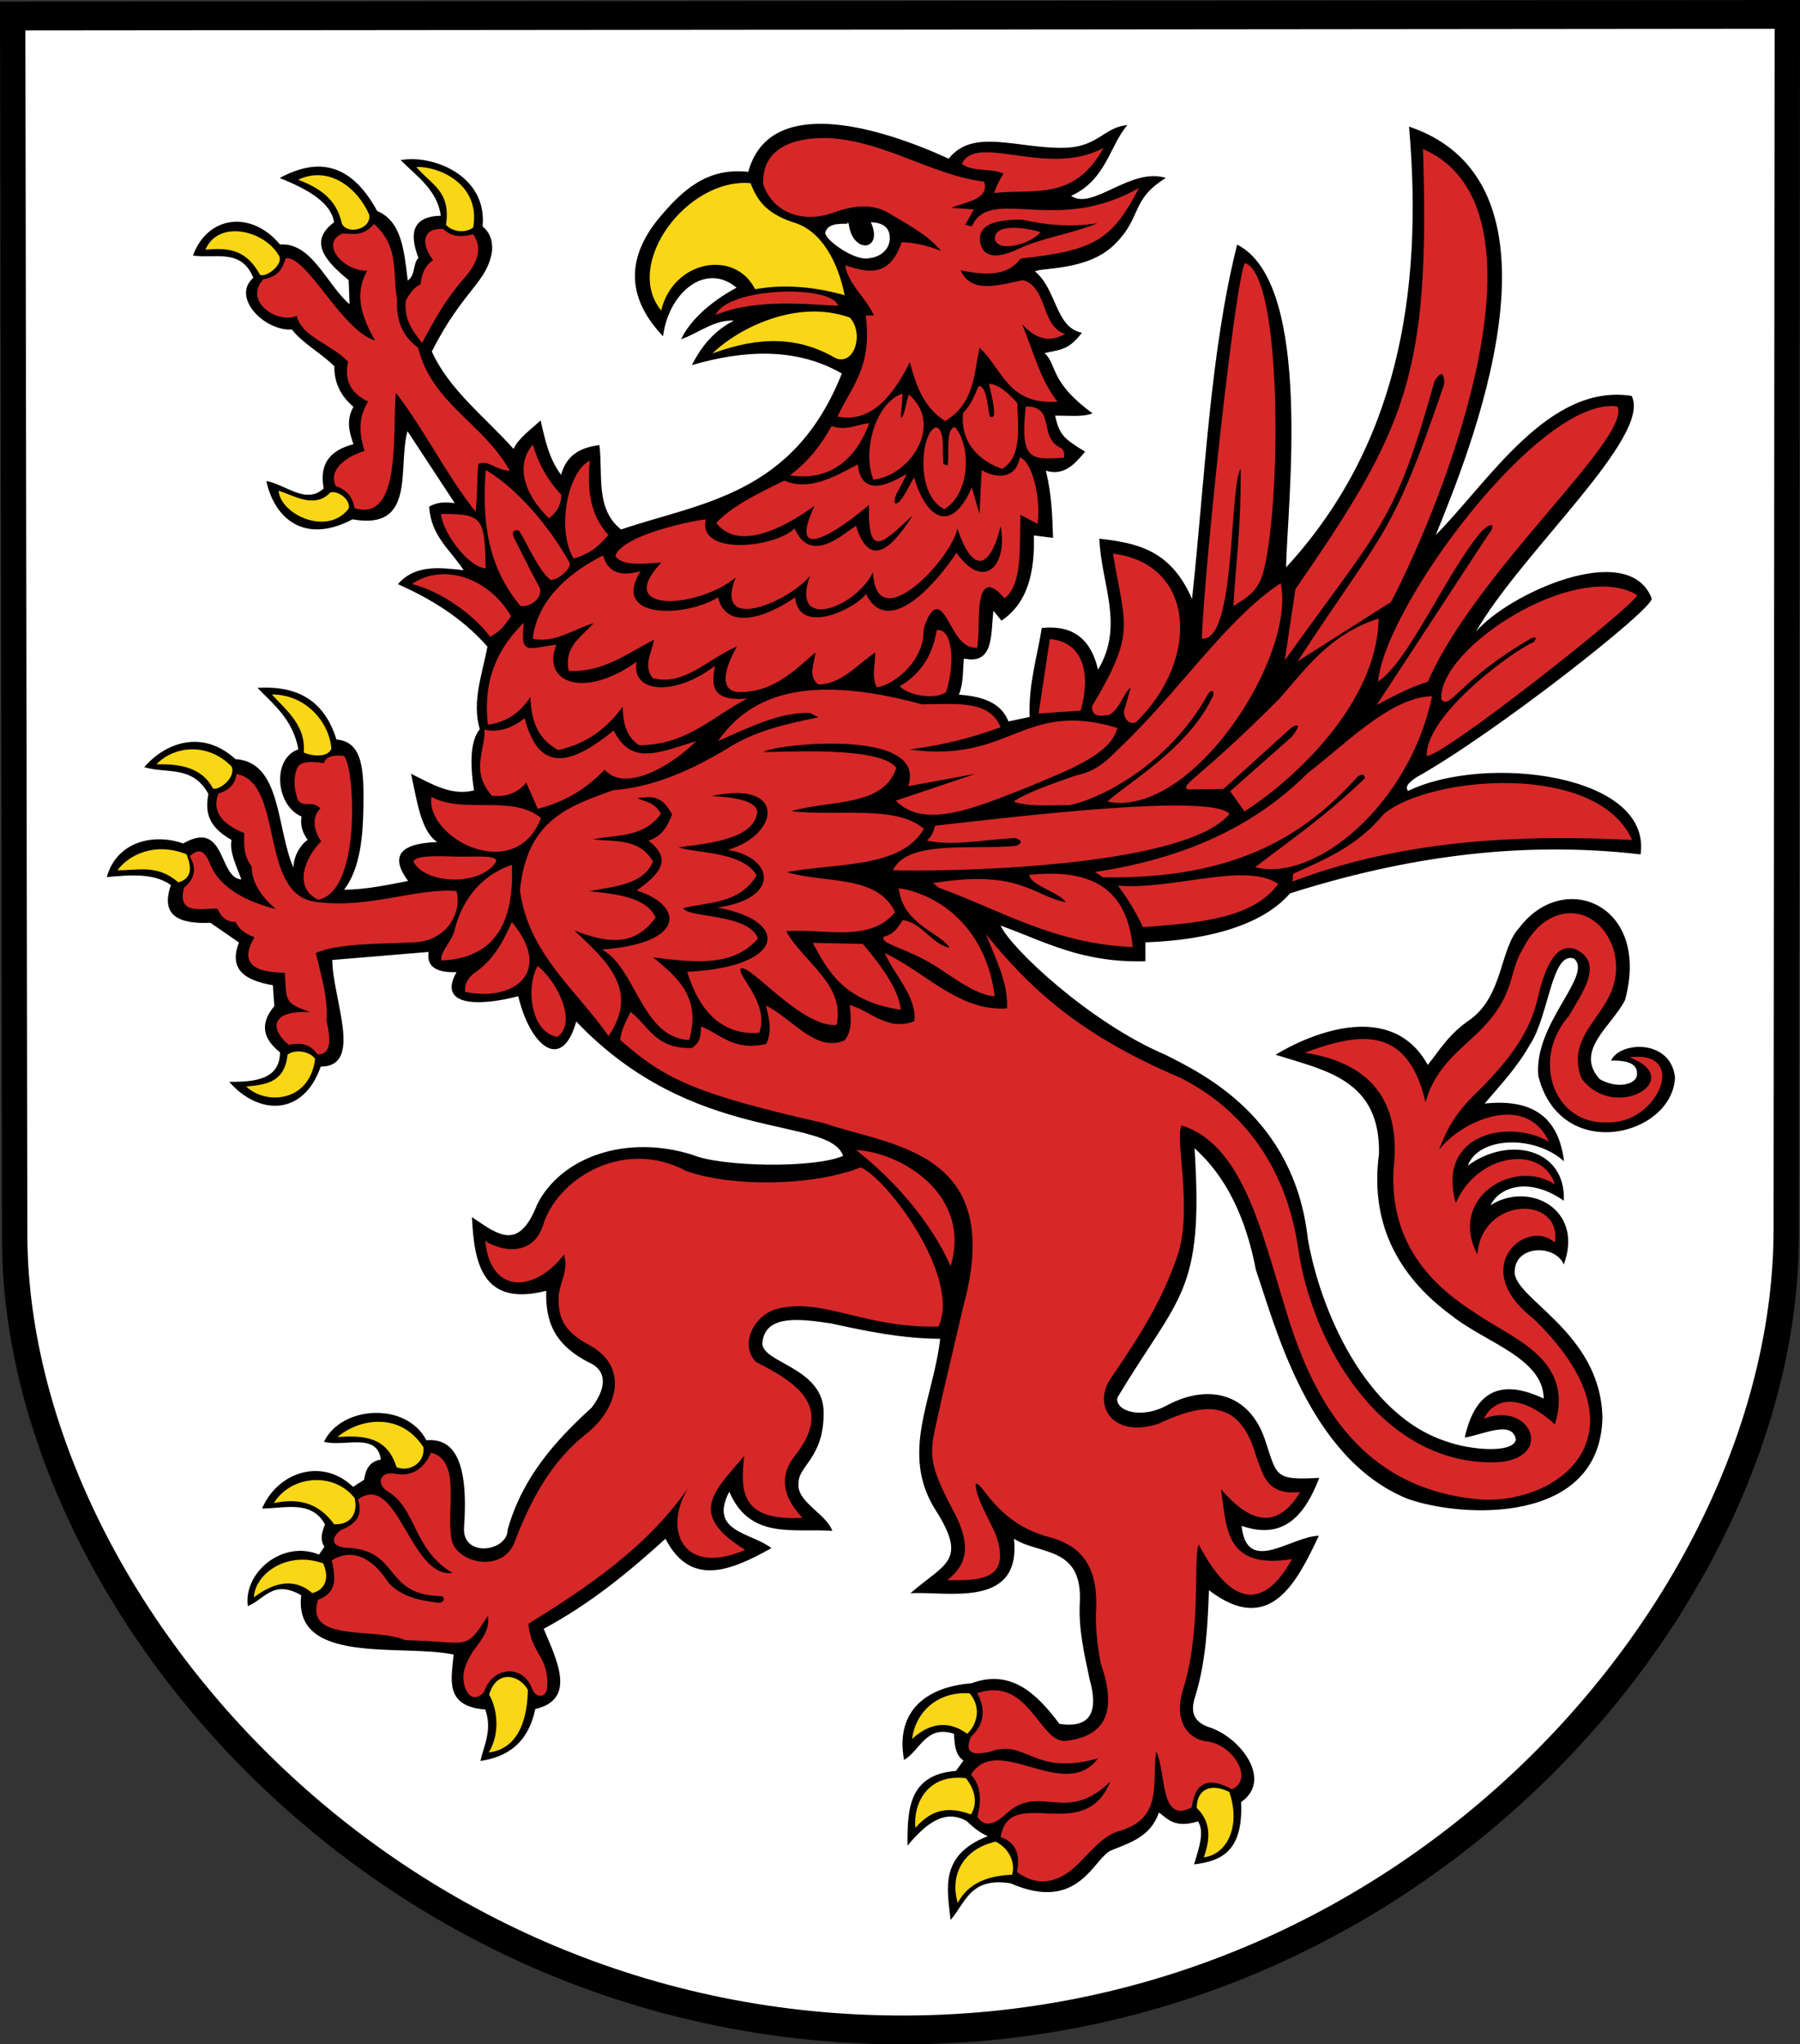 <?xml version="1.0" encoding="UTF-8" standalone="no"?>
<!-- Created with Inkscape (http://www.inkscape.org/) -->

<svg
   xmlns:dc="http://purl.org/dc/elements/1.1/"
   xmlns:cc="http://creativecommons.org/ns#"
   xmlns:rdf="http://www.w3.org/1999/02/22-rdf-syntax-ns#"
   xmlns:svg="http://www.w3.org/2000/svg"
   xmlns="http://www.w3.org/2000/svg"
   xmlns:sodipodi="http://sodipodi.sourceforge.net/DTD/sodipodi-0.dtd"
   xmlns:inkscape="http://www.inkscape.org/namespaces/inkscape"
   id="svg2"
   sodipodi:version="0.32"
   inkscape:version="0.48.0 r9654"
   width="743.176"
   height="844.098"
   sodipodi:docname="POL_województwo_zachodniopomorskie_COA.svg"
   version="1.0">
  <rect width="100%" height="100%" fill="#333333" stroke="none"/>
  <defs
     id="defs5">
    <style
       id="style6"
       type="text/css" />
    <style
       id="style6-9"
       type="text/css" />
  </defs>
  <sodipodi:namedview
     inkscape:window-height="775"
     inkscape:window-width="1132"
     inkscape:pageshadow="2"
     inkscape:pageopacity="0.0"
     borderopacity="1.0"
     bordercolor="#666666"
     pagecolor="#ffffff"
     id="base"
     inkscape:zoom="0.60273068"
     inkscape:cx="389.42955"
     inkscape:cy="403.09527"
     inkscape:window-x="169"
     inkscape:window-y="-15"
     inkscape:current-layer="svg2"
     showguides="true"
     inkscape:guide-bbox="true"
     showgrid="false"
     inkscape:window-maximized="0"
     fit-margin-top="0"
     fit-margin-left="0"
     fit-margin-right="0"
     fit-margin-bottom="0" />
  <g
     id="g3970"
     transform="translate(-4.959,2.651)">
    <path
       sodipodi:nodetypes="ccsscc"
       inkscape:connector-curvature="0"
       style="fill:#000000;fill-opacity:1;stroke:none"
       d="M 748.135,-2.651 4.959,-1.976 5.795,509.51 C 6.039,658.843 156.813,839.536 374.28,841.432 591.747,843.328 747.545,662.161 747.684,507.548 z"
       id="path3944" />
    <path
       inkscape:connector-curvature="0"
       id="path2972"
       d="M 737.656,9.25 15.438,9.906 16.25,506.969 c 0.237,145.122 146.759,320.72 358.094,322.562 211.335,1.843 362.739,-174.216 362.875,-324.469 L 737.656,9.25 z m -393.125,39.219 c 18.324,0.253 39.994,8.829 52.125,14.406 9.982,-12.78 28.194,-4.151 47.562,-4.5 14.254,-0.257 16.477,-8.559 26.25,-9.375 -7.238,8.052 -8.7,22.646 -23.281,29.219 8.891,6.182 24.589,-11.982 39.125,-7.406 -14.995,9.273 -9.488,16.409 -21.75,28 -11.107,10.499 -30.317,8.95 -32.25,10.625 9.006,7.406 8.368,23.207 19.344,25.281 -5.639,7.53 -9.512,7.004 -15.375,8.406 5.223,4.986 2.022,11.989 19.75,24.875 -3.857,1.647 -9.561,0.891 -15.469,1 1.881,7.751 3.169,9.22 12.406,14.844 -4.296,5.171 -8.691,10.139 -16.188,7.844 2.449,9.977 2.632,18.829 2.969,27.75 l -7.938,-1 c 0.417,14.976 -2.398,27.807 -13.375,35.188 L 415.125,249.5 c -1.189,9.717 0.373,22.439 -12.188,19.75 -0.49,4.978 -0.097,9.96 -2.062,14.938 9.005,0.575 17.423,3.027 20.438,11.031 l 8.75,-1.844 c -0.486,-13.555 3.081,-24.656 5.031,-36.75 11.442,-1.176 19.937,3.163 23.219,17.219 11.061,-18.303 1.127,-35.791 0.562,-54.094 14.371,1.779 29.227,3.906 38.25,24.938 5.33,-49.436 7.386,-101.799 18.625,-146.344 31.838,16.131 20.524,108.478 20.219,133.25 45.579,-49.491 56.81,-112.366 50.75,-181.969 71.305,24.062 23.831,136.828 11.031,168.625 22.011,-22.248 46.648,-62.786 80.875,-57.438 8.564,16.776 -45.527,64.528 -64.312,97.406 12.774,-15.348 62.97,-38.609 72.594,-13.781 1.196,3.902 -64.929,55.941 -97.406,74 -2.188,1.679 -4.718,3.295 -3.219,5.5 31.773,-15.448 100.796,-7.044 96.031,26.188 -50.014,-5.84 -98.001,1.256 -144.75,16.094 -11.036,12.813 -33.097,19.315 -59.719,20.219 l 0,7.812 c -26.699,0.69 -41.701,-8.284 -59.75,-14.719 4.04,9.142 36.641,39.991 68,53.312 15.028,7.65 53.161,25.54 58.812,75.812 4.839,28.586 23.416,73.416 57.906,84.062 8.578,3.103 26.538,5.027 28.031,-0.906 -1.42,-8.355 -13.509,-2.099 -21.125,-0.906 3.885,-17.592 13.472,-25.166 32.594,-16.094 -0.129,-16.661 -23.98,-23.145 -37.656,-34 -24.207,-17.662 -33.928,-40.168 -30.344,-67.094 0.563,-30.659 -22.264,-34.387 -42.719,-40.875 15.399,-9.319 48.149,-22.38 62.844,4.188 4.092,-4.812 8.129,-12.38 17.562,-18.75 13.63,-9.944 12.221,-29.354 20.219,-37.844 18.313,-24.344 54.499,-9.656 43.656,29.875 -5.472,10.753 -21.091,20.893 -10.406,32.625 7.639,4.292 14.614,1.914 15.281,-1.281 0.774,-4.914 -3.245,-6.508 -10.625,-6.406 3.702,-8.032 24.673,-8.952 26.406,6.938 -1.031,24.38 -47.288,35.724 -56.438,-0.562 -2.025,-21.676 22.724,-41.499 14.781,-48.469 -9.287,-3.411 -10.449,23.868 -18.188,35.406 -5.459,9.722 -12.267,16.763 -18.75,24.438 21.134,-2.247 30.687,6.876 32.781,23.844 -12.337,-11.07 -35.227,-10.247 -39.75,1.781 16.995,-12.488 40.546,-7.066 39.656,14.5 -13.99,-9.81 -26.418,-6.034 -30.25,1.844 15.646,-10.047 38.71,1.402 30.25,24.5 -3.566,-8.329 -19.543,-8.08 -20.25,2.25 -1.778,11.454 35.476,24.966 36.188,60.906 -0.917,44.366 -57.816,41.647 -80.531,33.531 -40.842,-16.603 -54.54,-71.349 -62.531,-94.438 -4.185,-21.818 -12.44,-38.785 -25.344,-50.25 3.872,60.018 -6.422,60.46 -31.875,103 -0.997,5.423 9.869,9.2 21.062,2.844 16.57,-8.613 33.326,-4.747 39.844,14.312 5.095,15.279 3.748,16.957 22.469,15.938 -5.806,15.001 -14.349,25.919 -32.062,19.812 2.109,20.64 20.586,4.231 31.875,4.094 -9.054,19.139 -20.193,41.721 -45.375,22.469 -0.496,14.633 -1.255,29.246 -5.5,43.344 -1.943,5.776 -2.002,10.932 6.312,13.469 12.859,4.591 25.342,21.857 12.469,30.656 0.96,20.742 -8.548,24.346 -19.406,25.75 1.942,-6.547 4.412,-13.336 1.625,-17.781 -9.53,2.922 -12.338,-0.836 -16.125,-3.656 -3.504,9.999 -11.732,12.359 -19.438,15.531 -7.387,2.506 -13.169,26.291 -41.875,13.688 -16.739,-2.646 -18.593,8.169 -24.719,15.125 -1.359,-12.594 -4.839,-26.709 15.312,-34.562 -4.474,-2.112 -6.376,-4.201 -8.781,-6.312 -9.083,-5.057 -16.85,1.235 -24.312,10.219 -0.103,-14.866 0.366,-29.345 20,-30.875 L 402.75,724.25 c -3.428,-2.256 -3.667,-6.649 -3.906,-11.031 -11.518,-3.81 -13.954,6.868 -20.625,10.812 -3.673,-19.885 8.783,-30.15 27.781,-31.656 16.087,-5.968 26.757,3.852 36.375,16.75 12.475,1.912 16.341,-4.516 12.469,-18.406 -2.209,-10.286 -4.533,-20.558 -4.094,-30.844 1.652,-24.485 -16.561,-20.339 -27.156,-27.188 3.125,29.196 -27.789,21.544 -42.719,22.5 14.208,-12.461 23.916,-13.098 10.219,-34.562 -14.695,-23.501 -0.673,-45.977 2.031,-70.5 -15.331,-0.044 -30.142,-3.057 -44.938,-6.312 -12.684,-1.934 -27.085,-3.789 -28.406,7.562 -1.484,8.801 26.059,10.18 25.219,30.031 -0.057,17.642 -10.315,21.294 -10.312,28 -1.303,7.964 11.433,12.853 13.906,20.031 -15.752,-1.198 -33.923,3.922 -42.531,-16.156 -8.717,16.726 9.401,16.864 17.375,23.281 -17.171,9.677 -33.532,15.993 -43.719,-3.875 -15.064,13.668 -30.901,26.757 -50.281,37.188 5.525,13.146 13.613,29.108 -3.469,33.125 -2.996,14.152 -11.542,19.781 -22.688,21.438 1.65,-6.761 4.954,-12.964 2.031,-21.25 -16.947,-1.268 -13.98,-12.488 -13.062,-22.688 -21.646,-4.508 -66.258,4.573 -62.938,-24.5 -11.661,-6.68 -15.29,1.891 -22.062,4.5 -1.768,-14.125 14.547,-27.406 29.406,-21.281 l 2.25,-3.25 c -2.044,-3.065 -0.934,-6.122 0.219,-9.188 -5.474,-10.121 -16.412,-6.648 -25.969,-6.562 6.189,-14.683 24.401,-21.465 37.594,-8.969 l 4.5,-2.875 c 0.7,-4.005 1.967,-7.596 6.969,-8.375 -1.597,-11.442 -15.14,-5.081 -23.5,-7.344 7.287,-15.084 34.102,-16.515 42.281,-0.625 10.982,-1.005 17.594,7.809 15.531,36.156 -0.623,12.545 17.987,9.732 18,0.844 5.959,-21.248 19.077,-36.244 34.719,-50.5 5.679,-7.486 6.515,-14.293 0.219,-17.969 -15.95,-7.647 -19.302,-17.728 -19,-30.25 -26.543,6.788 -29.744,-11.596 -30.656,-30.438 10.994,7.511 19.387,14.162 26.969,-5.312 9.945,-19.591 36.758,-28.934 63.969,-20.438 11.698,5.002 50.295,5.756 62.312,0.469 -5.918,-16.724 -61.756,-4.453 -110.188,-55.469 -5.991,21.307 -19.116,9.988 -23.938,-10.438 -16.701,4.334 -33.378,4.019 -25.5,-9.938 -9.528,0.32 -12.245,-3.077 -11.531,-8.344 l -39.75,3.312 c 0.097,16.09 13.014,44.018 -4.781,44.031 -7.301,20.895 -25.955,19.889 -37.781,6.281 11.144,0.103 20.877,-1.207 20.969,-12.156 -6.399,-5.174 -8.962,-11.161 -2.344,-19.125 l -0.594,-8.594 c -11.368,-1.944 -18.424,-6.423 -14,-17.656 l -11.781,-8.125 c -13.277,0.583 -20.722,-3.113 -16.312,-15.562 -7.001,-5.072 -16.75,-4.196 -26.5,-3.312 4.387,-15.428 20.353,-17.964 31.531,-13.875 17.782,-10.237 14.459,14.331 24.062,14.844 -2.132,-5.662 -5.045,-11.54 -4.062,-16.312 -10.345,-5.766 -10.812,-12.307 -9.562,-19 -6.559,-12.017 -17.436,-8.232 -26.5,-11.062 9.23,-10.605 24.418,-15.411 37.656,-3.312 19.089,1.167 16.858,28.609 23.938,44.781 0.087,-5.193 3.448,-9.958 5.875,-11.406 -1.698,-2.559 -3.173,-5.281 -2.562,-9.688 -10.654,-4.533 -12.281,-24.007 -1.25,-27.719 -2.343,-12.425 -10.096,-18.343 -16.906,-25.406 11.697,-0.607 26.472,1.493 32.625,21.344 10.887,0.888 11.36,12.621 11.125,27.75 -0.177,11.398 -1.129,25.403 -8,34.281 8.87,-0.039 18.186,-2.039 26.438,-3.625 -7.408,-10.02 -3.786,-15.529 12.031,-16.062 -6.828,-4.561 -8.339,-17.126 -10.812,-28.219 8.4,4.176 16.657,9.299 26,6.875 -1.884,-12.024 -1.3,-20.748 2.375,-25.25 -3.379,-11.623 1.119,-22.803 3.156,-34.125 -10.78,-12.217 -23.558,-19.738 -36.938,-25.781 7.106,-8.144 17.151,-6.848 27.125,-5.75 -5.336,-8.27 -13.589,-14.157 -14.219,-26.25 3.946,-2.209 7.222,-1.808 10.531,-1.469 l -19.5,-29.688 c -4.136,15.209 3.754,41.125 -22.688,36.406 -19.539,10.311 -32.116,0.056 -35.594,-15.812 7.916,1.355 16.354,9.862 23.688,3.062 -2.063,-11.126 3.596,-15.948 12.281,-18.281 -1.617,-4.829 -3.178,-9.65 0,-15.438 -4.824,-4.09 -7.948,-9.333 -7.875,-16.688 -4.911,-5.093 -12.981,-9.37 -17.531,-15.219 -11.307,0.732 -25.135,-13.285 -15.938,-21.344 -5.014,-12.422 -16.035,-7.774 -24.906,-9.219 6.204,-16.786 24.35,-18.531 35.938,-4.531 13.171,-0.949 19.153,16.43 28.719,24.656 l -0.375,-9.938 C 139.173,105.057 132.255,97.099 142.875,89.125 141.697,81.121 132.34,75.597 120.438,70.844 c 15.141,-8.137 29.023,-6.944 40.25,13.625 10.19,4.29 11.118,16.527 12.625,28.688 3.308,-2.19 1.965,-6.812 4.406,-9.312 -3.854,-10.132 -2.585,-17.091 9.219,-17.438 -1.303,-10.406 -9.927,-16.327 -16.562,-22.938 12.439,-2.421 35.836,5.796 33.844,27.375 2.754,2.306 4.113,5.228 3.938,9.812 -1.821,13.37 -11.806,15.975 -24.906,41.812 7.054,15.77 22.026,27.106 33.75,40.25 1.979,-4.424 7.083,-7.956 11.156,-11.781 1.814,7.886 3.478,15.853 8.469,22.469 2.256,-8.429 8.351,-11.335 15.812,-12.281 1.55,12.169 -1.838,26.246 8.938,34.844 32.772,-11.161 71.186,-14 91.156,-64.406 -18.822,-10.852 -40.452,-9.728 -61.906,-3.469 3.975,-7.916 9.412,-14.385 17.344,-18.344 -8.013,-0.545 -14.96,5.332 -21.812,7.688 3.056,-6.606 10.631,-14.706 22.906,-21.312 -12.744,-10.718 -28.048,1.964 -30.344,20.062 -13.877,-14.515 -16.461,-31.025 -1.469,-49.031 9.336,-11.085 19.509,-20.777 36.656,-18.844 4.138,-15.22 16.373,-20.041 30.625,-19.844 z M 364.5,89.094 c 5.433,11.701 -7.51,13.558 -9.125,0.656 -4.771,-0.114 -8.829,0.045 -9.719,3.812 0.356,3.304 12.751,11.86 18.188,10.375 3.924,-0.349 8.011,-2.882 8.469,-7.625 0.262,-5.272 -3.013,-7.008 -7.812,-7.219 z"
       style="fill:#ffffff;fill-opacity:1;stroke:none" />
    <path
       inkscape:connector-curvature="0"
       id="path3644"
       d="m 276.932,123.653 c 0.164,0 0.328,0 0,0 z"
       style="fill:none;stroke:#feed00;stroke-width:1px;stroke-linecap:butt;stroke-linejoin:miter;stroke-opacity:1" />
    <path
       inkscape:connector-curvature="0"
       id="path3654"
       d="m 354.754,89.74 c 0.071,0 0.141,0 0,0 z"
       style="fill:none;stroke:#feed00;stroke-width:1px;stroke-linecap:butt;stroke-linejoin:miter;stroke-opacity:1" />
    <path
       inkscape:connector-curvature="0"
       id="path1362"
       d="m 53.848,356.754 c 0.034,0 0.068,0 0,0 z"
       style="fill:none;stroke:#000000;stroke-width:1px;stroke-linecap:butt;stroke-linejoin:miter;stroke-opacity:1" />
    <path
       inkscape:connector-curvature="0"
       id="path1364"
       d="m 53.643,356.754 c 0.034,0 0.068,0 0,0 z"
       style="fill:none;stroke:#000000;stroke-width:1px;stroke-linecap:butt;stroke-linejoin:miter;stroke-opacity:1" />
    <path
       inkscape:connector-curvature="0"
       id="path2279"
       d="m 175.628,353.063 c 0.076,0 0.151,0 0,0 z"
       style="fill:none;stroke:#000000;stroke-width:1px;stroke-linecap:butt;stroke-linejoin:miter;stroke-opacity:1" />
    <path
       id="path2828"
       style="fill:#f9d616;fill-opacity:1;fill-rule:evenodd;stroke:none"
       d="m 501.961,764.236 c 3.122,-8.563 2.526,-15.127 -2.918,-20.427 0.088,-7.66 5.658,-10.377 13.461,-6.589 4.797,13.839 -0.696,25.8 -10.543,27.016 z m -101.588,18.824 c 4.474,-8.383 12.682,-11.266 22.491,-11.647 1.674,-6.801 -2.962,-11.836 -6.827,-13.655 -12.37,2.702 -19.26,12.705 -15.663,25.302 z m -17.47,-31.025 c -0.994,-9.627 4.73,-22.467 20.884,-20.482 4.899,6.262 4.149,11.874 2.008,14.96 -11.302,-4.282 -17.706,-0.301 -22.892,5.522 z m -1.336,-36.709 c 1.204,-10.465 10.011,-19.794 23.766,-18.8 5.626,6.753 2.052,14.016 -1.064,16.672 -7.751,-5.721 -15.733,-4.367 -22.702,2.128 z M 144.276,590.674 c 10.44,-0.653 20.432,-0.373 24.4,12.458 5.261,2.158 11.783,-1.647 11.119,-8.236 -9.462,-14.587 -26.241,-12.011 -35.519,-4.221 z m -26.254,27.283 c 10.74,-2.184 18.529,0.099 24.915,8.751 7.137,0.332 9.87,-4.942 8.442,-10.81 -8.758,-11.114 -26.451,-9.258 -33.357,2.059 z m -8.236,38.917 c 4.782,-3.588 14.772,-9.875 24.091,-1.75 4.141,-0.957 7.703,-4.853 4.53,-12.252 -14.767,-5.352 -28.124,4.149 -28.621,14.002 z m 96.967,64.07 c 5.1,-8.514 3.218,-18.819 0.146,-23.88 3.237,-10.886 12.853,-7.95 16.014,-1.933 -0.361,16.581 -6.622,24.663 -16.16,25.813 z M 106.634,445.968 c 8.395,-0.745 15.913,-1.901 17.042,-13.141 2.762,-2.239 9.009,-1.691 11.396,1.745 -2.333,18.151 -20.553,19.015 -28.438,11.396 z M 53.455,356.652 c 8.295,0.207 16.299,-2.661 25.152,5.03 5.836,-1.757 5.426,-6.314 3.388,-11.601 -13.249,-5.281 -24,0.389 -28.54,6.57 z m 16.118,-43.734 c 8.397,-0.095 18.377,0.623 23.304,9.958 2.133,1.11 9.671,-4.277 7.7,-9.034 -10.182,-10.431 -24.272,-8.153 -31.004,-0.924 z m 47.637,-28.828 c 14.023,-0.041 23.701,11.458 24.556,22.332 -1.504,4.187 -9.064,2.872 -11.389,1.607 0.882,-10.958 -6.779,-16.982 -13.167,-23.939 z m 181.887,-140.791 c 19.518,-7.23 35.663,-6.953 50.806,1.905 7.723,3.327 11.973,-10.073 5.927,-16.724 -21.843,-7.881 -46.118,4.42 -56.734,14.819 z m 54.599,-24.067 c -2.708,-13.522 -9.466,-26.827 -21.435,-30.159 -11.595,-3.903 -14.84,-9.616 -17.43,-16.092 -26.108,-2.31 -52.647,33.272 -36.891,52.571 4.916,-20.685 30.373,-25.474 38.785,-8.787 12.463,-2.243 24.932,-0.879 36.972,2.466 z m -233.731,80.779 c 5.399,1.337 14.662,7.85 21.371,0.678 3.311,-0.954 8.588,3.163 7.548,6.699 -8.78,11.458 -28.02,2.422 -28.918,-7.378 z m -0.085,-97.524 c 2.826,3.605 -4.914,9.659 -7.548,8.311 -5.568,-9.965 -12.177,-11.346 -22.558,-10.346 5.088,-12.229 23.674,-8.382 30.105,2.035 z m 8.226,-30.953 c 12.919,-5.99 24.619,3.608 29.342,14.586 0.716,6.099 -9.287,8.213 -11.364,3.477 -2.258,-10.448 -9.689,-14.764 -17.978,-18.063 z m 60.993,18.688 c 2.678,2.838 7.79,3.529 11.21,1.119 3.248,-17.962 -14.123,-25.378 -23.463,-25.048 6.325,7.505 14.307,9.915 12.254,23.929 z"
       inkscape:connector-curvature="0" />
    <path
       inkscape:connector-curvature="0"
       d="m 305.462,306.283 c -15.182,9.138 -30.761,16.094 -47.381,17.328 -17.509,6.432 -35.669,11.841 -38.446,41.424 3.583,26.342 23.275,40.871 36.551,60.106 13.327,-19.384 -1.743,-31.839 -14.079,-43.59 12.627,4.803 24.525,7.332 33.573,-5.415 -3.946,-8.309 -15.648,-9.567 -27.346,-10.83 10.408,-2.04 22.053,-2.567 26.262,-12.184 -5.678,-9.894 -15.847,-8.11 -24.909,-9.205 9.888,-2.013 20.935,-0.55 28.158,-10.559 -2.691,-4.955 -6.401,-4.818 -9.747,-6.498 5.354,-0.381 9.693,-1.917 14.35,6.769 -2.71,7.121 -5.615,9.396 -9.747,10.83 10.773,8.236 3.478,14.465 -4.873,20.577 19.728,6.264 20.259,21.874 -14.35,24.367 14.084,7.481 16.437,36.528 36.009,37.363 4.986,-17.096 -4.233,-25.541 -14.891,-34.114 16.515,1.995 33.136,4.224 43.319,-7.852 -4.021,-10.418 -28.921,-8.351 -30.865,-12.454 10.289,-2.706 22.889,-1.518 30.324,-13.537 -5.882,-10.219 -26.003,-9.098 -32.219,-11.642 16.146,-1.835 31.238,-4.274 32.49,-14.62 -0.553,-5.012 -11.045,-6.138 -18.952,-6.498 31.17,-6.815 28.308,15.898 6.769,22.201 19.266,3.234 21.793,20.151 -4.332,23.826 30.336,5.431 28.312,24.55 -12.454,26.533 4.793,15.581 13.894,26.376 29.782,25.179 4.423,-12.319 -9.762,-24.145 -7.581,-26.533 3.606,-2.155 25.218,24.627 39.529,23.284 3.583,-16.855 -13.772,-25.859 -20.848,-38.717 15.617,-1.186 34.514,5.006 44.944,-7.852 -7.179,-15.59 -29.171,-11.81 -44.673,-16.516 20.714,-3.887 47.085,-1.45 56.586,-17.869 -11.248,-10.054 -36.286,-5.064 -54.691,-7.31 15.573,-4.681 38.075,-1.568 43.319,-17.869 -5.973,-7.968 -36.222,-7.053 -54.962,-6.498 3.611,-3.165 68.238,-10.5 59.835,14.079 l 27.887,-5.144 -33.031,11.101 c 11.816,12.102 33.222,2.81 54.149,-5.415 16.543,-6.986 34.735,-13.477 37.363,-24.638 -39.043,-11.723 -43.736,14.692 -85.827,8.935 14.51,-1.889 26.727,-5.154 37.634,-9.205 -4.745,-11.779 -19.494,-9.386 -32.49,-9.476 -48.844,-13.229 -71.268,-3.21 -84.202,15.162 12.454,-5.331 24.763,-11.814 37.905,-11.642 l 3.52,1.895 c -13.512,2.655 -26.698,5.8 -37.363,12.725 z m 55.728,80.796 c 5.842,6.892 14.918,18.138 15.671,27.206 -23.951,-3.546 -30.331,-16.609 -36.348,-27.642 l 20.677,0.435 z m 28.73,-25.03 c 1.986,0.637 1.304,1.312 3.19,2.012 26.626,9.891 47.526,22.97 79.518,24.323 -2.585,-26.561 -19.859,-32.137 -42.66,-29.818 0.165,4.257 12.32,7.14 15.018,11.318 -13.391,-2.59 -19.354,-13.916 -55.066,-7.835 z m -13.872,2.065 c 14.184,1.902 35.796,14.206 39.6,44.598 -6.493,-0.232 -15,-6.189 -22.764,-11.384 -12.859,-8.604 -25.105,-10.165 -22.988,-13.222 4.605,-1.222 5.928,-4.256 7.812,-6.839 7.641,0.769 12.353,10.321 19.303,11.358 -3.896,-6.239 -19.308,-9.525 -20.963,-24.512 z m -2.405,-7.455 c 32.646,0.76 121.752,-2.242 138.983,-23.286 -7.666,-8.257 -82.141,0.406 -121.58,4.902 -0.596,2.043 -1.079,4.085 -3.432,6.128 11.194,2.504 24.51,-0.648 36.768,-0.98 2.653,1.062 2.784,2.124 0,3.187 -18.27,1.739 -44.656,-2.66 -50.74,10.05 z m 92.901,6.373 c 4.038,5.416 7.562,11.089 10.295,17.158 22.618,-1.765 45.377,-3.383 55.888,-17.894 -13.81,-9.184 -42.77,2.553 -66.183,0.735 z m 72.066,-1.716 c 45.336,-17.108 92.927,-19.513 140.209,-17.158 -14.339,-32.348 -83.362,-26.588 -102.46,-10.785 -11.178,13.545 -24.431,18.792 -37.504,24.757 l -0.245,3.187 z m -81.625,-3.922 c 35.935,-5.393 65.37,-18.153 88.243,-41.18 13.564,-9.983 33.75,-31.283 50.985,-31.375 -9.182,44.369 -48.057,76.987 -73.046,70.595 14.569,-11.345 27.213,-19.481 45.347,-36.768 -0.304,-2.058 -1.583,-1.681 -3.187,-0.49 -22.517,25.104 -51.42,42.238 -104.912,41.425 l -3.432,-2.206 z m 38.239,-34.072 14.952,-0.245 28.189,-25.493 c 3.268,-1.634 3.268,-0.327 0,3.922 l -25.493,22.551 5.883,8.334 c 19.26,-12.135 54.868,-44.15 55.397,-79.664 -20.654,6.659 -30.394,21.28 -41.18,33.336 -33.173,33.255 -40.491,34.929 -37.749,37.258 z m -71.71,4.998 c 5.446,2.145 14.598,1.51 22.978,1.454 11.097,-1.959 40.615,-15.735 57.33,-45.969 1.769,-2.6 3.038,-0.371 1.392,1.99 -10.104,20.968 -35.82,35.572 -43.015,42.525 34.757,7.132 77.916,-59.691 71.552,-90.168 -22.299,14.451 -42.563,45.546 -66.899,68.353 -4.641,4.703 -9.313,9.381 -17.743,11.053 -10.28,3.587 -20.61,7.175 -25.596,10.762 z m 170.497,-18.921 c 5.197,1.488 84.061,-60.522 86.985,-66.311 -25.114,-15.178 -82.669,22.018 -80.939,43.102 3.836,4.427 7.312,-8.147 37.282,-25.375 2.179,-0.625 1.969,-0.025 0.929,1.61 -7.423,2.814 -44.631,29.604 -44.257,46.974 z m -20.091,-30.592 c 2.807,-31.389 67.183,-118.219 98.81,-113.631 6.179,12.789 -58.462,68.069 -78.224,113.631 -5.888,1.742 -13.784,5.672 -21.134,9.607 l 45.837,-69.99 c 4.04,-5.028 1.257,-5.91 -3.294,-0.823 -14.273,17.384 -29.222,52.644 -41.994,61.207 z m -38.509,-8.787 4.39,-29.41 c 46.023,-66.532 55.628,-88.876 52.675,-181.727 55.742,24.213 10.191,142.069 -13.169,186.995 l -38.628,24.581 c 36.341,-55.686 38.662,-50.253 60.576,-114.567 -0.071,-5.919 -1.804,-4.526 -3.951,-1.317 -16.717,59.475 -21.769,59.243 -61.893,115.445 z m -16.5,-164.076 c 15.863,4.634 14.994,102.472 7.376,128.532 -2.287,7.822 -8.025,10.466 -12.087,13.095 0.803,-16.146 3.17,-30.782 3.005,-56.712 -4.842,7.686 -1.861,72.058 -16.049,70.119 1.107,-29.9 13.576,-146.4 17.755,-155.034 z m -54.442,119.987 c 5.018,30.128 9.664,32.421 -8.687,63.122 0.153,4.652 3.703,3.967 7.147,3.449 4.231,-2.048 5.951,-9.256 8.877,-11.233 l -2.536,8.877 c -1.002,1.857 0.801,6.872 4.71,5.435 26.832,-26.243 24.386,-65.509 -9.511,-69.651 z m -30.693,66.018 4.633,-30.693 c 11.627,0.758 17.804,11.177 12.74,29.534 l -17.373,1.158 z M 226.953,396.197 c 7.566,5.885 16.663,23.028 8.173,29.286 -11.215,-1.834 -13.114,-20.888 -8.173,-29.286 z m -10.67,-18.162 c -3.384,7.483 -6.678,14.421 -14.166,20.145 -3.254,1.935 -5.483,4.95 -5.131,8.687 19.671,4.26 36.849,-7.824 19.297,-28.832 z m 0,-23.611 c 1.036,23.157 -6.455,38.554 -29.059,39.502 -0.692,-3.546 4.259,-7.721 5.41,-12.5 2.53,-10.507 9.346,-22.061 23.649,-27.003 z m -40.637,-1.362 c 0.82,-2.588 9.635,-2.26 17.038,-2.047 8.946,0.258 16.687,-0.825 17.242,1.82 -5.811,10.532 -29.603,9.807 -34.281,0.227 z m 7.403,-26.708 c 13.449,7.288 33.332,-1.143 45.267,8.745 -10.521,27.594 -47.552,8.618 -45.267,-8.745 z m -47.707,64.49 c 9.449,-4.112 26.564,-3.733 41.155,-4.418 14.328,-1.062 19.059,-13.622 16.974,-21.159 -16.596,-1.463 -36.195,7.518 -58.361,4.418 -23.46,-3.257 -12.654,-49.238 -32.552,-52.781 -0.372,4.201 -3.09,6.753 -7.44,8.138 -3.115,8.041 2.77,13.142 10.696,16.276 -0.122,4.573 -0.463,9.146 3.023,13.718 0.02,5.89 3.159,11.781 9.998,17.671 -14.486,-3.741 -24.336,-10.059 -27.669,-19.996 -3.05,-6.015 -5.456,-3.653 -7.905,-1.86 3.219,5.339 1.888,9.54 -2.325,13.021 -2.871,11.187 6.574,8.61 13.718,8.603 1.464,2.589 2.611,5.39 7.673,5.58 1.631,3.989 6.161,5.697 7.673,6.278 -6.285,10.625 -0.347,14.546 12.556,14.648 0.655,11.89 -0.205,12.39 10.463,16.276 -17.238,-0.88 -16.138,7.533 -8.835,13.486 4.432,-0.839 8.654,-0.731 11.858,3.953 5.424,0.231 5.711,-5.531 3.72,-13.951 0.715,-9.301 -2.186,-18.601 -4.418,-27.902 z m 0.946,-22.009 c 18.161,-3.263 15.084,-55.266 10.687,-59.353 -4.87,-0.627 -7.459,0.52 -8.385,2.959 -5.432,-0.829 -10.089,-0.882 -11.18,2.631 -1.444,4.275 -0.963,8.549 0.658,12.824 2.489,3.036 5.856,-0.268 9.207,3.288 -4.068,3.588 -2.373,10.055 0.329,13.482 -7.102,7.144 -11.435,19.208 -1.315,24.169 z m 289.679,-182.66 c -1.409,9.352 -10.275,8.692 -15.712,5.237 l -0.892,18.157 -3.164,-10.981 c -8.638,19.771 -18.945,12.579 -23.823,-4.095 -2.744,4.453 -5.713,11.604 -8.003,10.609 -0.671,-3.131 2.934,-6.782 4.839,-12.098 -10.743,6.706 -18.907,7.49 -20.101,-3.909 -9.963,5.221 -19.893,11.1 -30.337,6.7 -11.014,5.338 -21.942,10.701 -28.104,17.495 8.586,10.938 25.546,3.785 40.574,-7.073 -11.617,24.911 9.974,10.275 22.52,-0.372 -0.625,23.104 5.929,15.442 18.053,4.281 -7.241,11.327 -17.306,23.924 -23.451,4.281 -6.391,4.41 -18.966,15.731 -25.312,1.117 -8.36,8.129 -40.266,11.363 -36.665,-3.722 -4.166,0.278 -34.232,6.119 -37.41,15.076 2.898,4.36 11.329,3.189 18.984,2.792 -20.028,21.239 15.448,18.866 30.71,6.142 -9.353,23.875 22.869,9.399 30.71,-0.744 -8.295,23.366 18.869,13.284 26.057,-1.489 1.086,27.761 32.401,-5.408 34.804,-18.054 5.956,18.088 13.214,17.895 17.867,-0.931 3.028,16.62 -7.134,26.833 -18.24,10.981 -8.622,13.101 -28.341,35.401 -37.41,16.937 -2.649,5.007 -27.457,18.266 -29.221,1.489 -12.46,8.57 -28.422,13.678 -31.826,1e-5 -13.696,8.404 -44.364,9.096 -32.012,-10.795 -7.205,1.939 -13.177,1.414 -15.448,-6.514 -16.067,7.999 -27.469,19.935 -29.035,34.432 9.181,1.859 16.827,-3.963 25.126,-6.514 -4.438,5.345 -12.52,9.491 -10.237,19.729 13.904,0.802 24.056,-7.15 35.176,-12.842 -0.828,5.273 -4.648,10.547 -0.558,15.82 12.852,3.58 23.273,-8.243 34.804,-13.028 -4.846,8.504 -7.549,17.565 0,18.798 14.027,0.457 22.474,-7.56 32.385,-16.378 -0.368,4.511 -3.265,9.542 1.117,13.214 9.352,0.183 15.956,-8.017 23.637,-13.214 -0.089,4.887 -1.582,10.336 0.558,14.331 5.214,0.065 19.973,-9.868 19.356,-24.009 2.598,-7.974 5.666,-11.955 10.236,-3.164 3.09,5.043 5.508,11.144 11.912,10.981 1.411,-8.657 -0.968,-24.471 5.025,-25.126 3.218,0.831 4.318,2.805 6.328,4.653 7.545,-6.104 5.974,-21.323 6.514,-34.432 l 7.072,3.722 c 1.385,-10.448 -2.092,-25.851 -7.406,-27.489 z m 2.469,-20.977 c -2.159,21.594 1.266,22.216 15.688,21.127 0.759,-1.034 -0.241,-3.601 -0.982,-3.932 -9.895,-4.407 -1.935,-17.402 -14.706,-17.195 z m -19.453,-8.472 c 4.158,-0.06 3.641,12.394 5.02,12.969 l 0.157,-0.314 c 1.645,0.721 1.913,-2.261 -0.889,-13.492 3.905,-0.237 9.273,4.944 11.714,7.949 0.301,9.982 1.961,22.36 -6.275,27.088 -7.333,-2.47 -17.53,-9.226 -16.106,-23.114 3.098,-3.184 4.646,-6.812 6.38,-11.086 z m -9.727,16.943 c 6.96,8.12 6.066,27.754 -4.393,33.886 -12.05,-5.619 -9.862,-31.838 -3.451,-33.782 3.819,0.739 2.484,9.752 3.033,15.27 l 1.778,0.418 c 0.75,-5.666 -0.935,-15.078 3.033,-15.793 z m -21.686,-13.805 c -10.978,3.643 -16.793,23.475 -12.015,35.503 15.219,-1.544 29.206,-22.79 14.602,-35.177 -1.365,4.682 -1.77,8.555 -3.097,9.735 -0.41,-2.034 0.406,-4.352 0.511,-10.06 z m -46.481,33.733 c 7.735,-5.767 13.083,-12.809 17.209,-20.354 5.957,2.134 10.664,-0.686 15.567,-1.187 -6.754,18.387 -19.648,23.712 -32.776,21.541 z m 84.358,-116.545 c 15.964,-1.922 33.041,3.608 45.114,-18.638 -23.109,12.482 -52.368,-6.382 -58.526,6.619 4.976,3.536 11.619,1.547 17.244,4.006 -1.67,2.729 -3.062,5.284 -3.832,8.012 z m 19.134,16.075 c -7.001,-1.949 -19.294,-3.654 -18.841,3.175 1.651,5.512 15.302,1.631 18.841,-3.175 z m -23.286,-20.759 c 2.275,7.465 -7.998,8.404 -13.548,10.796 l 9.315,0.635 -3.811,6.774 c 0.774,-1.223 2.575,1.04 3.176,-0.211 7.804,-16.224 34.993,4.113 68.799,-15.455 -11.378,22.281 -19.388,25.914 -48.901,29.214 -5.487,7.507 -14.822,6.838 -24.768,4.869 4.694,9.953 15.729,5.956 25.826,4.022 10.214,2.981 7.27,19.121 17.359,22.228 -7.224,4.168 -12.805,1.358 -17.782,-4.022 4.577,10.889 7.502,23.099 14.607,31.966 -20.565,1.535 -22.739,-13.648 -32.177,-22.228 -2.453,11.226 -2.047,22.812 -14.183,30.272 -8.832,-5.636 -11.883,-14.265 -14.607,-24.345 -8.165,16.631 -17.735,24.987 -29.849,22.439 5.571,-12.22 14.428,-20.083 11.643,-41.703 l 3.387,0 c -3.312,-7.481 -10.699,-12.899 -11.855,-20.746 9.335,3.116 18.385,5.093 23.286,-9.526 4.888,0.108 10.284,1.233 16.3,3.599 -5.875,-6.967 -14.424,-11.261 -22.439,-16.089 -6.454,-3.316 -13.231,-2.895 -22.439,0.423 -10.751,3.901 -24.084,1.074 -28.578,-11.855 -0.695,-16.063 14.564,-19.595 27.732,-19.052 23.322,1.692 41.712,15.154 63.508,17.994 z m 46.784,17.147 c -9.539,4.086 -24.963,6.5 -33.447,11.008 -10.138,4.39 -13.887,1.991 -15.03,-3.175 -0.887,-7.218 6.141,-9.42 17.359,-9.314 9.657,2.165 19.777,3.249 31.119,1.482 z M 300.367,127.422 c 15.679,-6.327 33.301,-4.825 50.595,-3.81 -2.311,-8.783 -45.391,-7.848 -50.595,3.81 z m -94.874,63.954 c 9.917,5.689 24.026,19.445 34.549,38.132 1.45,2.202 -5.289,8.03 -7.934,7.166 -4.796,-4.085 -8.617,-13.049 -12.796,-20.218 -2.212,-0.488 -3.009,0.338 -2.303,2.559 3.487,6.851 6.051,12.317 10.749,20.985 1.243,2.68 -1.775,7.871 -7.834,7.635 -14.066,-16.596 -15.951,-36.275 -14.431,-56.259 z m 42.994,-3.839 c -1.186,11.677 0.035,22.429 7.678,30.71 -3.321,3.658 -6.375,7.392 -14.331,9.725 -7.26,-11.725 -2.499,-36.003 6.654,-40.435 z m -23.544,-6.654 c 2.088,7.216 5.599,14.195 11.772,20.729 -0.093,4.855 -2.317,7.578 -5.118,9.725 -10.322,-10.009 -13.899,-21.88 -6.654,-30.454 z m -37.876,28.663 c 0.192,6.281 10.155,21.515 18.426,22.521 -0.458,-21.381 -1.307,-22.46 -18.426,-22.521 z m -12.028,28.919 c 12.936,3.393 25.778,13.081 32.246,21.753 4.856,-2.326 6.423,-5.475 8.701,-8.445 -9.261,-15.9 -28.016,-22.173 -40.947,-13.308 z m 4.189,-99.498 c -3.73,-4.824 -7.581,-9.566 -6.729,-17.54 1.603,-2.836 3.307,-5.519 6.067,-6.619 0.463,-3.921 1.517,-7.574 5.185,-10.039 -5.317,-7.08 -4.111,-13.422 4.192,-12.907 3.596,3.52 7.884,3.356 12.355,2.206 4.998,7.079 0.13,14.097 -5.074,19.747 -6.354,7.554 -10.856,15.392 -15.996,25.152 z m 22.089,69.722 c 0.937,-8.573 0.503,-15.076 1.174,-19.747 3.817,-2.092 7.405,2.777 12.976,2.768 -11.245,-19.959 -31.995,-27.493 -37.888,-50.8 -6.467,-4.839 -9.037,-10.865 -8.712,-20.232 -1.928,-10.337 1.205,-21.179 -9.433,-30.846 -5.125,5.694 -8.973,3.694 -13.301,3.962 -9.579,4.747 1.669,15.908 10.471,15.282 -5.402,9.457 -2.633,18.627 3.19,28.832 -13.773,-4.095 -28.096,-35.09 -36.866,-33.926 -1.457,4.791 -3.377,7.616 -9.277,8.706 -8.406,9.36 6.289,18.574 13.804,15.066 2.124,8.796 14.029,11.427 21.225,18.961 -1.873,8.404 1.801,13.278 8.207,16.414 -2.705,4.838 -4.666,10.326 -1.415,20.376 -8.05,2.545 -15.085,8.012 -11.823,14.577 4.742,1.678 6.749,4.374 7.718,9.07 19.368,6.018 15.58,-30.755 17.013,-47.668 11.483,14.806 20.671,33.614 32.938,49.208 z m 20.258,85.192 c -4.808,3.862 -10.823,6.214 -16.524,4.721 0.202,8.768 -5.942,17.198 3.035,27.315 5.109,0.526 9.951,-0.547 14.163,-5.396 l 4.721,10.791 c 12.912,-3.284 20.99,-9.331 27.652,-16.187 9.001,10.419 29.81,-3.46 37.769,-11.803 -17.081,5.495 -27.018,9.606 -34.06,-4.384 -18.511,15.165 -31.026,16.98 -36.758,-5.058 z m -0.337,-39.455 c -10.326,10.175 -17.047,23.02 -14.838,42.153 7.701,-1.038 13.431,-5.033 17.536,-11.466 0.394,8.678 2.181,16.798 11.466,21.92 11.808,-2.542 20.22,-9.046 26.641,-17.873 0.153,6.331 1.25,12.19 6.745,15.85 19.56,0.059 30.032,-11.593 44.682,-19.222 -15.432,1.289 -14.609,-5.978 -13.32,-13.489 -17.012,12.858 -34.696,11.085 -32.374,-1.686 -22.431,15.961 -39.366,7.962 -33.048,-7.082 -11.901,1.378 -15.014,4.849 -13.489,-9.105 z m 447.345,206.335 c 20.959,0.85 33.956,-30.026 9.143,-26.85 24.129,9.158 -6.614,27.162 -19.971,8.422 -7.528,-21.554 19.196,-27.376 13.715,-51.973 -5.747,-19.859 -27.297,-22.245 -37.777,-1.203 -6.348,9.94 -2.263,19.922 -20.693,36.574 -7.918,7.328 -15.842,13.891 -19.49,26.708 -7.443,-32.306 -27.821,-28.616 -49.807,-20.452 19.736,3.208 40.794,13.39 36.574,48.604 -1.222,27.689 12.748,45.497 33.205,58.47 14.858,10.701 41.904,18.894 33.446,46.439 -9.406,-9.007 -22.999,-14.463 -29.355,-2.406 20.183,-7.625 29.567,17.609 4.09,18.046 -47.231,0.512 -74.998,-49.74 -80.606,-87.584 -5.159,-37.009 -25.554,-59.84 -49.326,-71.463 -42.414,-17.995 -62.647,-38.017 -79.644,-58.951 3.744,9.941 9.094,19.424 8.662,30.558 -19.681,1.463 -33.749,-15.037 -50.529,-22.858 4.184,9.374 13.344,18.194 12.271,28.152 -11.065,4.239 -17.922,-4.144 -26.708,-6.737 0.597,5.552 1.012,11.013 -2.166,14.678 -11.932,5.129 -21.696,-9.257 -32.483,-14.437 1.457,5.294 2.572,10.587 0.241,15.881 -13.483,3.094 -18.68,-3.94 -26.949,-7.218 -0.22,3.145 0.071,6.375 -3.85,8.903 -15.203,0.309 -17.528,-8.909 -25.265,-14.918 -1.824,3.66 -3.749,7.269 -4.331,11.55 18.031,15.968 30.677,22.33 84.216,34.408 27.54,9.582 75.135,10.968 57.507,75.553 l -8.903,38.017 c -4.428,21.575 -7.601,22.939 4.09,45.236 6.19,11.211 9.055,21.805 -1.925,29.836 13.7,0.352 26.625,-0.023 20.212,-18.527 -3.004,-7.137 -8.262,-15.175 -8.422,-21.174 2.61,-1.402 8.404,16.074 30.077,21.896 11.597,3.019 20.249,9.914 19.73,28.874 -0.5,8.621 0.516,16.232 1.925,23.58 7.307,20.821 0.854,30.173 -14.918,31.761 -10.546,0.384 -15.007,-26.953 -36.092,-19.73 3.779,7.347 2.554,13.265 -2.647,18.046 -3.204,7.856 2.109,7.194 7.7,6.256 15.18,-5.834 17.773,10.257 44.755,2.647 -13.858,18.513 -41.534,-10.981 -52.454,6.737 3.687,3.798 4.696,9.737 2.666,17.347 2.921,4.894 7.729,2.813 11.932,-1.265 14.027,-12.824 24.541,4.693 42.909,-13.194 -10.745,26.632 -41.611,0.753 -45.236,22.858 7.091,2.576 7.937,8.034 6.737,14.437 8.903,6.484 17.806,4.744 26.708,-4.812 5.021,-5.149 9.867,-10.822 16.121,-12.271 17.968,-5.581 12.63,-20.657 14.678,-32.724 4.24,8.842 1.335,30.186 14.678,23.099 1.429,-11.038 7.481,-12.447 16.602,-7.459 9.196,-4.064 0.435,-18.408 -10.106,-19.73 -7.796,-0.73 -13.95,-8.227 -10.347,-20.693 8.144,-24.8 4.257,-55.444 6.737,-60.635 12.979,24.969 26.416,27.856 38.498,6.015 -28.332,4.507 -26.89,-13.672 -29.355,-28.874 9.705,11.235 21.816,19.234 32.724,1.203 -13.995,1.53 -15.402,-7.43 -18.287,-15.159 -7.138,-24.924 -23.159,-20.981 -40.423,-12.993 -19.552,6.233 -27.323,-8.571 -19.009,-19.49 13.543,-19.862 20.939,-32.43 26.973,-49.739 6.687,-19.185 -1.387,-49.757 1.901,-53.966 24.578,7.783 32.618,42.44 42.348,74.35 10.374,35.001 29.096,76.193 81.809,80.125 32.376,1.361 69.493,-27.521 21.174,-74.591 -27.743,-21.397 -2.734,-41.983 8.662,-31.539 3.065,-19.674 -30.138,-19.063 -32.002,4.831 -12.222,-23.213 15.115,-39.998 32.002,-28.874 -5.07,-16.452 -31.88,-13.203 -40.905,7.7 -8.251,-29.554 23.306,-34.61 38.498,-25.265 -9.786,-21.047 -36.859,-8.148 -45.476,3.369 2.068,-4.918 4.599,-12.858 14.375,-22.524 13.675,-13.285 23.003,-25.279 26.332,-39.714 3.632,-16.119 8.598,-23.018 15.54,-20.72 11.992,5.423 3.442,17.297 -2.59,27.627 -15.677,17.796 -6.407,44.885 15.881,43.923 z m -377.846,148.524 c -12.904,17.464 -5.229,39.833 21.908,27.981 -24.851,-15.179 -11.777,-24.898 -0.434,-38.827 -1.399,13.725 -2.242,27.143 24.077,25.595 -8.504,-8.975 -9.427,-17.343 -3.47,-25.161 15.901,-19.896 3.062,-29.672 -15.834,-39.261 -6.838,-7.308 -0.609,-19.578 9.11,-21.908 18.884,-4.639 35.757,8.132 66.374,7.375 9.363,-20.63 -21.509,-61.331 -32.103,-65.723 -20.203,7.833 -53.042,8.158 -72.014,1.518 -24.858,-13.402 -51.731,1.832 -58.782,21.04 -3.631,13.902 -16.412,12.732 -24.294,7.809 2.296,22.439 20.629,21.195 32.536,5.64 2.082,6.141 -1.968,12.347 -2.183,17.021 -0.414,8.96 2.041,14.782 13.037,20.552 16.624,9.402 10.69,27.104 -2.178,36.827 -14.562,11.766 -22.803,27.746 -29.283,44.9 -5.553,12.529 -24.186,7.692 -25.812,-1.735 -2.295,-12.402 4.101,-32.627 -8.459,-35.79 -3.39,7.473 -8.47,9.874 -14.75,8.676 -6.566,-1.089 -7.804,4.134 -3.471,7.158 12.266,6.862 10.665,24.247 27.114,33.838 -17.549,2.392 -22.654,-42.251 -39.044,-30.367 1.641,5.182 0.633,9.702 -6.941,12.581 -2.536,1.66 -5.946,6.196 1.518,7.375 22.994,0.436 15.52,19.363 39.387,19.993 2.093,0.055 1.99,2.458 -0.497,2.745 -9.397,-1.116 -15.352,-2.742 -20.752,-8.095 -4.827,-7.633 -13.178,-15.798 -23.56,-9.437 1.412,6.62 2.677,13.186 -5.64,16.268 -5.912,17.937 23.907,11.202 36.007,16.702 26.913,0.506 24.25,5.03 34.055,-9.978 1.072,4.849 -2.295,9.697 -6.121,14.546 -1.816,3.039 -4.017,6.966 -3.979,10.689 0.063,6.254 3.968,11.313 8.56,6.106 3.616,-10.877 16.46,-11.502 20.019,-0.848 1.486,3.15 5.075,3.4 5.938,-0.17 1.432,-13.394 -6.604,-14.369 -7.634,-27.144 30.969,-18.987 52.167,-35.332 67.596,-58.492 z m 67.676,-137.087 c 15.894,12.404 31.075,29.918 39.044,47.937 8.892,-29.822 -20.971,-47.179 -39.044,-47.937 z m 18.024,-191.489 c 9.506,-5.662 13.738,-13.759 15.252,-23.11 6.126,-1.234 7.942,12.35 3.929,25.421 -3.609,3.174 -15.031,1.985 -19.181,-2.311 z"
       style="fill:#d62828;fill-opacity:1;fill-rule:evenodd;stroke:none"
       id="path3023" />
  </g>
</svg>
